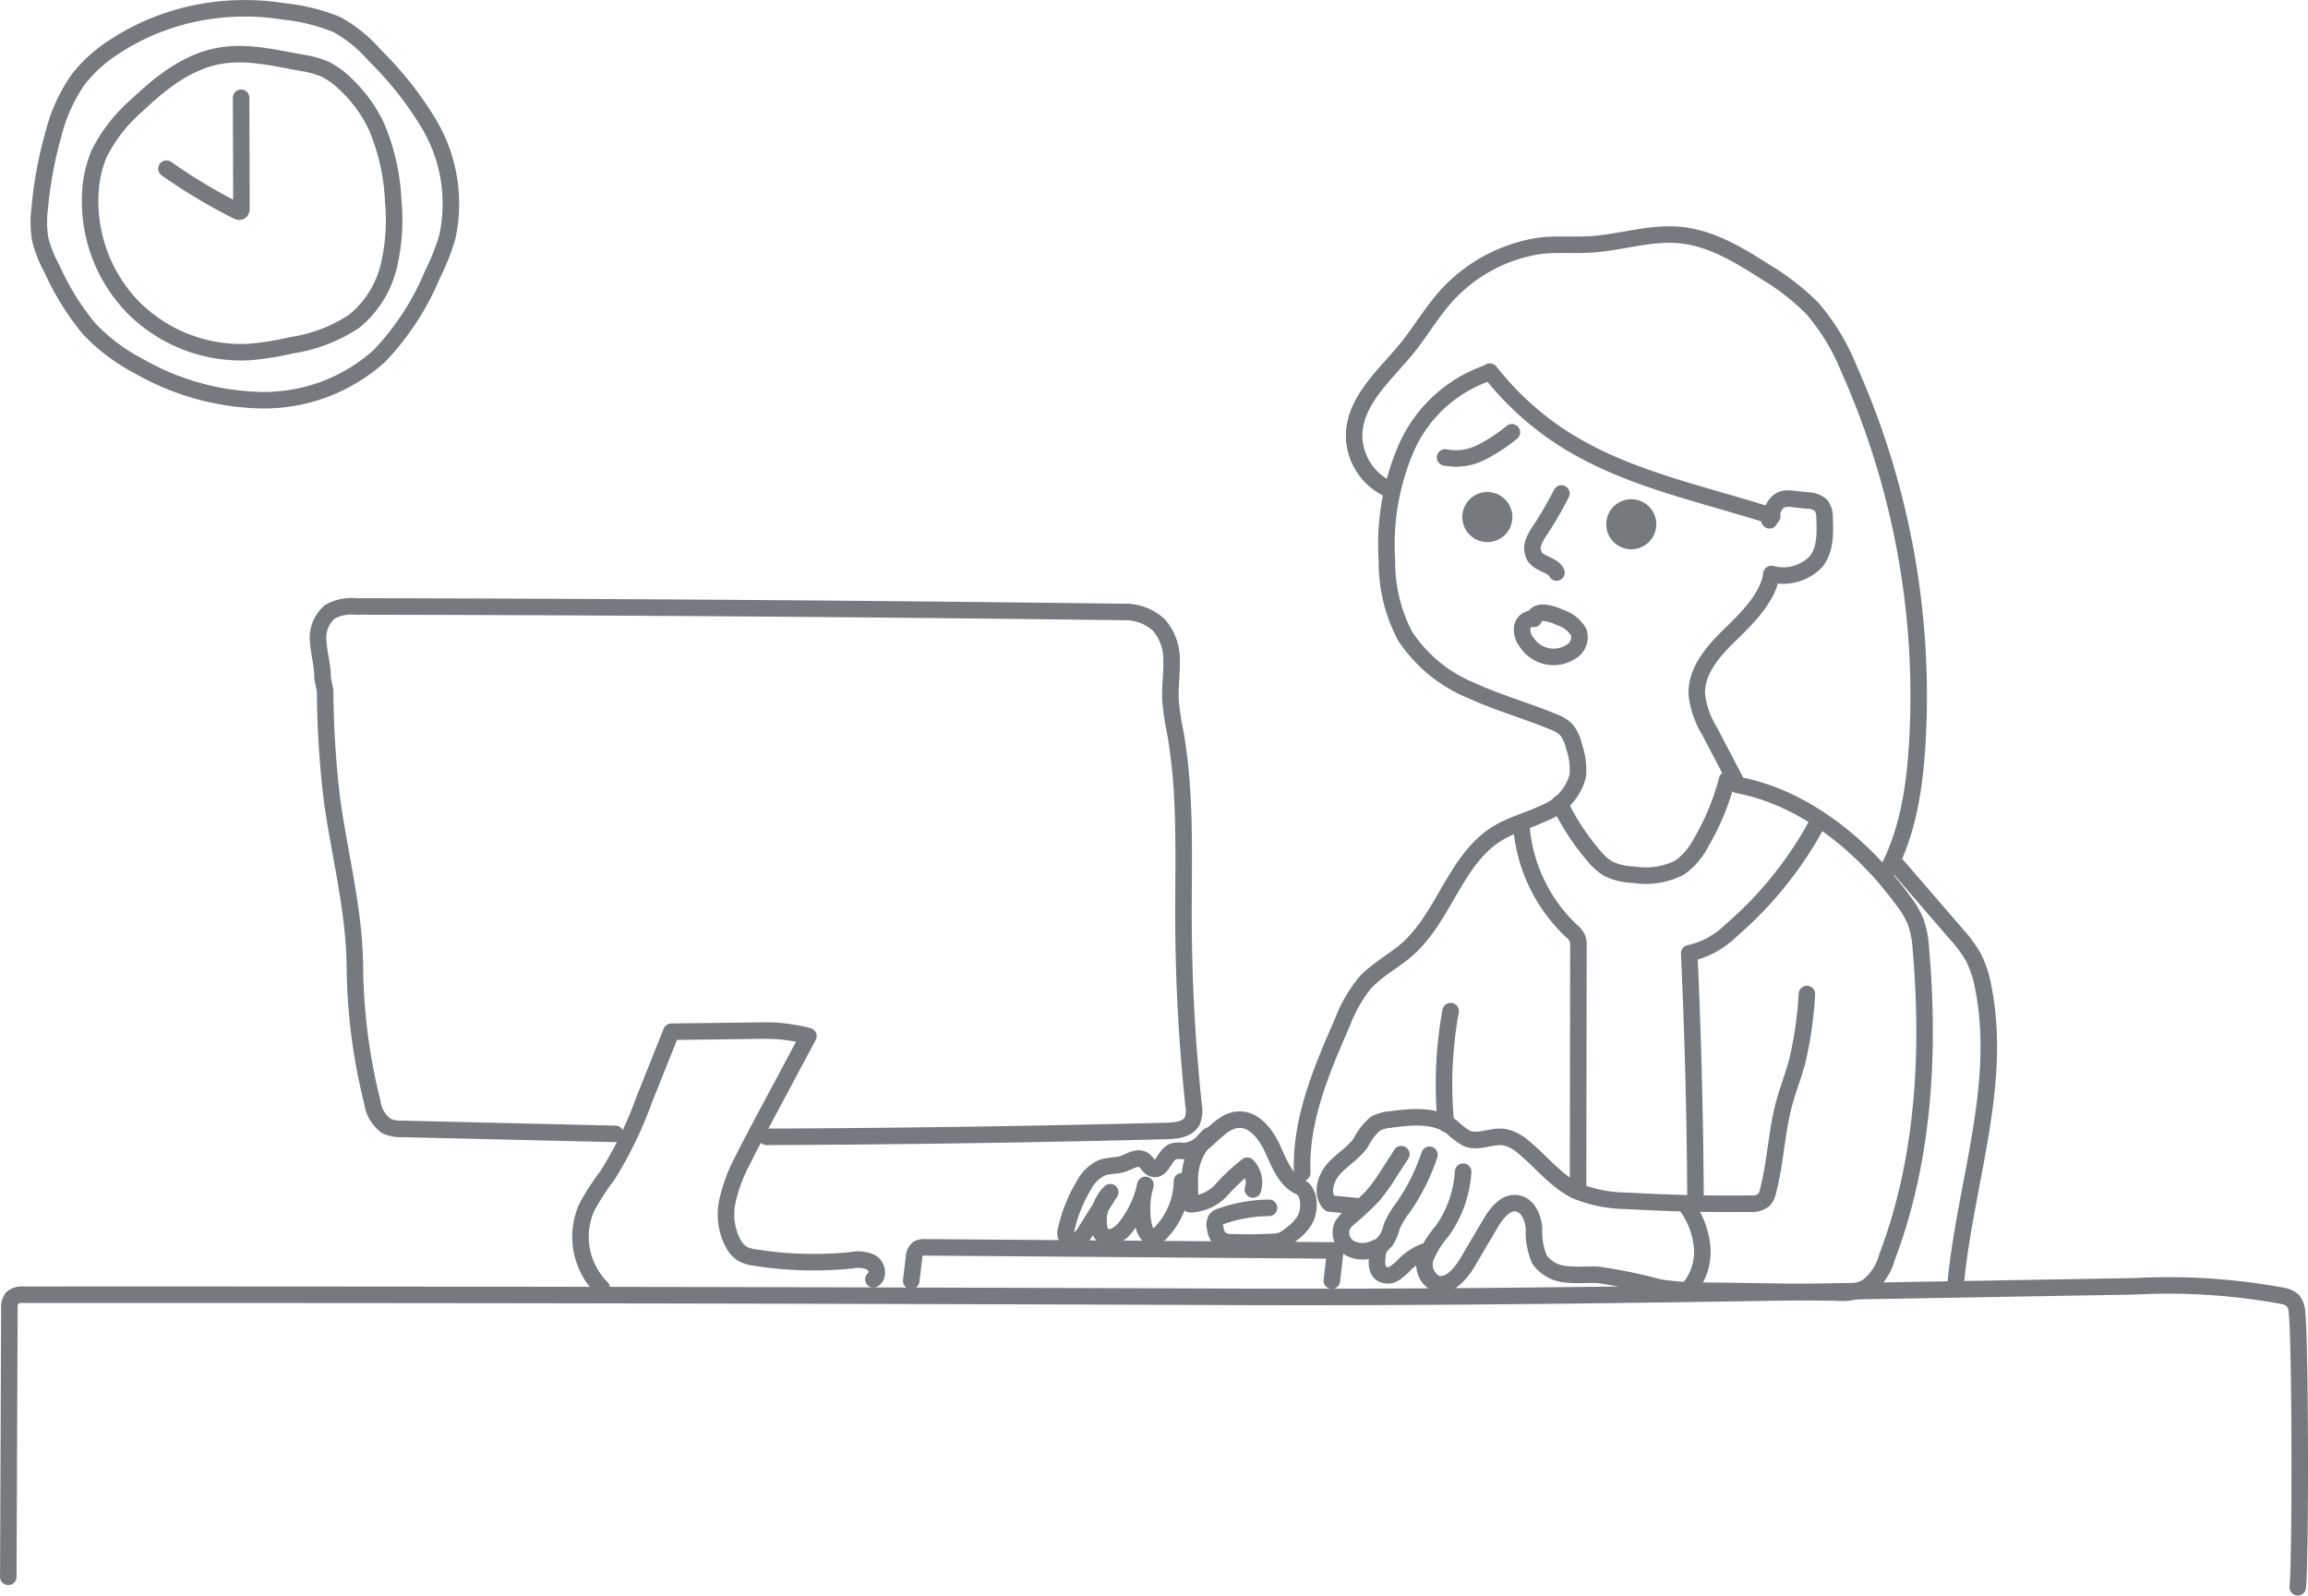 <svg xmlns="http://www.w3.org/2000/svg" width="209.503" height="144.913"><g transform="translate(4957.632 -3210.155)" opacity=".6" stroke="#1a2229" stroke-linecap="round" stroke-linejoin="round" stroke-width="1.5"><path data-name="パス 749" d="M-4923.472 3221.615a19.318 19.318 0 011.532 6.759 18.184 18.184 0 01-.409 5.972 9.2 9.2 0 01-3.156 4.991 14.1 14.1 0 01-5.668 2.163 25.365 25.365 0 01-3.826.611 13.828 13.828 0 01-10.559-4.066 13.827 13.827 0 01-3.856-10.638 10.2 10.2 0 01.806-3.355 14.334 14.334 0 013.434-4.364c1.975-1.868 4.174-3.653 6.81-4.322 2.72-.69 5.411 0 8.1.486a8.762 8.762 0 012.138.583 7.335 7.335 0 012 1.489 12.52 12.52 0 012.654 3.691z" fill="none"/><path data-name="パス 750" d="M-4947.124 3214.32a13.181 13.181 0 00-3.408 3.047 15.111 15.111 0 00-2.275 5.061 36.73 36.73 0 00-1.23 6.735 9.42 9.42 0 00.058 2.726 10.878 10.878 0 001.05 2.646 23.886 23.886 0 003.4 5.479 17.219 17.219 0 004.572 3.421 23.208 23.208 0 0011.106 3.051 15.649 15.649 0 0010.639-4 24.081 24.081 0 004.844-7.432 19.849 19.849 0 001.354-3.448 14.176 14.176 0 00-1.844-10.468 31.149 31.149 0 00-4.742-5.94 12.613 12.613 0 00-3.453-2.813 17.559 17.559 0 00-4.863-1.2 22.245 22.245 0 00-7.468.081 21.34 21.34 0 00-6.96 2.568q-.394.234-.78.486z" fill="none"/><path data-name="パス 751" d="M-4942.52 3225.467a50.674 50.674 0 006.412 3.843c.094.047.209.093.3.035a.305.305 0 00.089-.267v-1.261l-.028-8.787" fill="none"/><path data-name="パス 752" d="M-4956.879 3353.306l.1-24.358a1.39 1.39 0 01.268-.97 1.391 1.391 0 011.025-.278q55.091-.023 110.182.189c27.118.1 54.3-.508 81.415-.954a57.236 57.236 0 0113.42.857 1.825 1.825 0 01.958.429 1.849 1.849 0 01.383 1.107c.306 2.734.333 22.182.071 24.921" fill="none"/><path data-name="パス 753" d="M-4822.455 3243.973a12.545 12.545 0 00-7.521 6.846 22.06 22.06 0 00-1.76 10.233 14.4 14.4 0 001.656 6.867 13.233 13.233 0 006.05 4.942c2.4 1.1 4.967 1.815 7.41 2.828a3.281 3.281 0 011.129.669 3.474 3.474 0 01.729 1.547 6.326 6.326 0 01.348 2.691 4.974 4.974 0 01-3 3.347c-1.4.678-2.951 1.053-4.28 1.868-3.821 2.34-4.829 7.548-8.185 10.516-1.249 1.1-2.794 1.869-3.9 3.115a12.869 12.869 0 00-1.981 3.481c-1.914 4.374-3.867 8.94-3.668 13.709" fill="none"/><path data-name="パス 754" d="M-4797.009 3257.39c.175-.78.465-1.69 1.229-1.918a2.273 2.273 0 01.9-.022l1.355.147a1.811 1.811 0 011.188.433 1.811 1.811 0 01.327 1.162c.062 1.37.083 2.873-.773 3.945a4.129 4.129 0 01-4.053 1.127c-.254 2.1-2.243 4.05-3.762 5.526s-3.081 3.256-3.013 5.372a8.047 8.047 0 001.162 3.369l2.555 4.886c6.07 1.144 11.349 5.492 15 10.471a8.549 8.549 0 011.162 1.966 9.264 9.264 0 01.47 2.535c.807 9.424.262 19.124-3.105 27.962a4.963 4.963 0 01-1.838 2.682 5.232 5.232 0 01-2.748.463l-11.8-.167a26.7 26.7 0 01-4.27-.29 46.072 46.072 0 00-5.542-1.147c-.961-.049-1.932.067-2.888-.052a3.25 3.25 0 01-2.443-1.352 6.526 6.526 0 01-.489-2.843c-.09-.968-.559-2.076-1.516-2.242-1.059-.184-1.878.876-2.424 1.8l-2.1 3.556c-.646 1.094-1.751 2.361-2.929 1.884a1.939 1.939 0 01-.841-2.389 8.841 8.841 0 011.475-2.346 10.332 10.332 0 001.9-5.382" fill="none"/><path data-name="パス 755" d="M-4822.385 3243.894a26.794 26.794 0 006.809 6.168c5.674 3.584 12.434 4.9 18.821 6.958" fill="none"/><circle data-name="楕円形 34" cx="1.524" cy="1.524" r="1.524" transform="translate(-4811.081 3256.224)" fill="#1a2229"/><circle data-name="楕円形 35" cx="1.524" cy="1.524" r="1.524" transform="translate(-4824.146 3255.571)" fill="#1a2229"/><path data-name="パス 756" d="M-4820.395 3249.399a15.124 15.124 0 01-2.8 1.835 5.079 5.079 0 01-3.262.446" fill="none"/><path data-name="パス 757" d="M-4818.393 3266.337a.929.929 0 00-1.061.77 1.828 1.828 0 00.411 1.371 2.913 2.913 0 004.053.822 1.52 1.52 0 00.665-1.742 2.932 2.932 0 00-1.578-1.3c-.601-.264-2.22-.963-2.49.079z" fill="none"/><path data-name="パス 758" d="M-4815.9 3254.955a33.452 33.452 0 01-1.9 3.282 4.863 4.863 0 00-.637 1.179 1.5 1.5 0 00.129 1.292c.47.673 1.579.694 1.963 1.42" fill="none"/><path data-name="パス 759" d="M-4831.382 3254.645a5.393 5.393 0 01-3.33-5.1c.127-3.173 2.935-5.45 4.919-7.929.921-1.152 1.694-2.416 2.608-3.573a14.306 14.306 0 019.425-5.586c1.507-.16 3.029-.021 4.542-.117 2.721-.174 5.4-1.107 8.116-.841 2.8.274 5.3 1.788 7.668 3.308a21.792 21.792 0 014.314 3.345 19.789 19.789 0 013.327 5.494 72.847 72.847 0 016.2 33.943c-.238 4-.837 8.064-2.714 11.6" fill="none"/><path data-name="パス 760" d="M-4828.353 3323.789a5.664 5.664 0 00-1.735 1.125 5.419 5.419 0 01-.953.832 1.127 1.127 0 01-1.2.031c-.449-.326-.43-.99-.366-1.541a1.988 1.988 0 01.24-.868 7.764 7.764 0 01.54-.586 4.42 4.42 0 00.535-1.3 7.989 7.989 0 011.028-1.71 18.629 18.629 0 002.39-4.782" fill="none"/><path data-name="パス 761" d="M-4832.68 3323.414a2.573 2.573 0 01-2.341.1 1.641 1.641 0 01-.781-2.059 2.5 2.5 0 01.6-.709 28.1 28.1 0 002.178-2.026 16.449 16.449 0 001.454-2.018l1.139-1.764" fill="none"/><path data-name="パス 762" d="M-4834.489 3319.658l-2.429-.242c-.814-.814-.429-2.248.329-3.115s1.808-1.458 2.475-2.4a5.725 5.725 0 011.305-1.715 3.268 3.268 0 011.336-.387c1.945-.271 4.128-.483 5.68.72a6.133 6.133 0 001.328.993c1.053.427 2.244-.287 3.368-.123a3.7 3.7 0 011.731.887c1.627 1.314 2.93 3.078 4.814 3.987a12.2 12.2 0 004.613.906q5.583.331 11.18.261a1.742 1.742 0 001.237-.34 1.661 1.661 0 00.371-.777c.689-2.585.759-5.3 1.445-7.89.351-1.325.863-2.605 1.216-3.93a34.633 34.633 0 00.873-6.095" fill="none"/><path data-name="パス 763" d="M-4804.64 3319.508a7.415 7.415 0 011.521 3.938 5.153 5.153 0 01-1.4 3.913" fill="none"/><path data-name="パス 764" d="M-4792.605 3284.768a34.211 34.211 0 01-7.9 9.864 7.772 7.772 0 01-3.794 2.066q.52 11.321.575 22.655" fill="none"/><path data-name="パス 765" d="M-4819.536 3285.074a14.619 14.619 0 004.554 9.6 1.987 1.987 0 01.534.65 1.86 1.86 0 01.093.719l-.033 21.785" fill="none"/><path data-name="パス 766" d="M-4825.954 3301.947a37.024 37.024 0 00-.428 10.223" fill="none"/><path data-name="パス 767" d="M-4850.345 3317.393a6.841 6.841 0 01-1.9 4.646 1.085 1.085 0 01-.7.4c-.508.015-.788-.582-.884-1.081a7.808 7.808 0 01.17-3.635 9.311 9.311 0 01-1.853 3.907c-.5.623-1.442 1.2-2.025.653a1.3 1.3 0 01-.337-.752 3.63 3.63 0 011.018-3.141l-2.229 3.536a2.241 2.241 0 01-.709.8.768.768 0 01-.98-.121 1.084 1.084 0 01-.066-.883 13.282 13.282 0 011.578-3.93 3.557 3.557 0 011.64-1.616c.624-.236 1.33-.155 1.96-.373.61-.211 1.272-.691 1.82-.354.339.209.488.68.869.8.822.251 1.041-1.272 1.849-1.567a2.544 2.544 0 01.894-.031c1.975.014 3.057-2.757 5.028-2.846 1.443-.066 2.489 1.339 3.09 2.652s1.158 2.827 2.466 3.44c.918.432.954 1.986.517 2.9a4.323 4.323 0 01-1.279 1.4 3.109 3.109 0 01-.915.58 3 3 0 01-.812.123 41.321 41.321 0 01-3.624.033 1.714 1.714 0 01-1.18-.349 1.744 1.744 0 01-.388-.99.938.938 0 01.1-.781.906.906 0 01.385-.22 13.342 13.342 0 014.4-.784" fill="none"/><path data-name="パス 768" d="M-4843.898 3318.141a2.23 2.23 0 00-.512-2.155 17.738 17.738 0 00-2.354 2.2 3.937 3.937 0 01-2.852 1.294l-.011-2.083a5.3 5.3 0 011.742-4.142" fill="none"/><path data-name="パス 769" d="M-4785.402 3288.757l5.3 6.147a12.319 12.319 0 011.593 2.142 9.829 9.829 0 01.9 2.741c1.77 8.813-1.6 17.752-2.481 26.7" fill="none"/><path data-name="パス 770" d="M-4816.062 3283.095a21.651 21.651 0 003.084 4.731 5.151 5.151 0 001.322 1.189 5.5 5.5 0 002.3.544 6.772 6.772 0 004.207-.651 6.278 6.278 0 001.886-2.186 22.477 22.477 0 002.4-5.767" fill="none"/><path data-name="パス 771" d="M-4874.919 3326.438l.249-2.071a1.136 1.136 0 01.353-.839 1.131 1.131 0 01.664-.133l37.235.283-.32 2.742" fill="none"/><path data-name="パス 772" d="M-4878.351 3326.3c.529-.322.335-1.214-.194-1.536a2.9 2.9 0 00-1.813-.193 34.079 34.079 0 01-8.759-.253 3.224 3.224 0 01-1.04-.294 2.44 2.44 0 01-.884-.912 5.637 5.637 0 01-.559-3.923 14.661 14.661 0 011.422-3.779c.68-1.368 1.4-2.716 2.119-4.063l3.806-7.126a15.264 15.264 0 00-3.886-.508l-8.552.107-2.444 6.116a36.078 36.078 0 01-3.381 6.966 19.87 19.87 0 00-1.9 2.962 6.581 6.581 0 001.389 7.205" fill="none"/><path data-name="パス 773" d="M-4901.771 3313.094l-19.339-.452a3.215 3.215 0 01-1.437-.256 3.168 3.168 0 01-1.29-2.183 52.349 52.349 0 01-1.58-12.284c-.046-5.066-1.356-10.03-2.065-15.045a87.258 87.258 0 01-.638-10l-.235-1.2c.019-1.05-.3-2.077-.376-3.125a3.154 3.154 0 011.017-2.837 4.04 4.04 0 012.4-.5q34.8.06 69.6.5a4.515 4.515 0 013.273 1.183 4.719 4.719 0 011.154 3.238c.034 1.173-.148 2.345-.1 3.518a22.96 22.96 0 00.434 2.972c1 5.634.729 11.4.75 17.126a164.163 164.163 0 00.917 16.748 2.488 2.488 0 01-.129 1.431c-.4.759-1.422.876-2.281.9q-18.175.465-36.357.535" fill="none"/></g></svg>